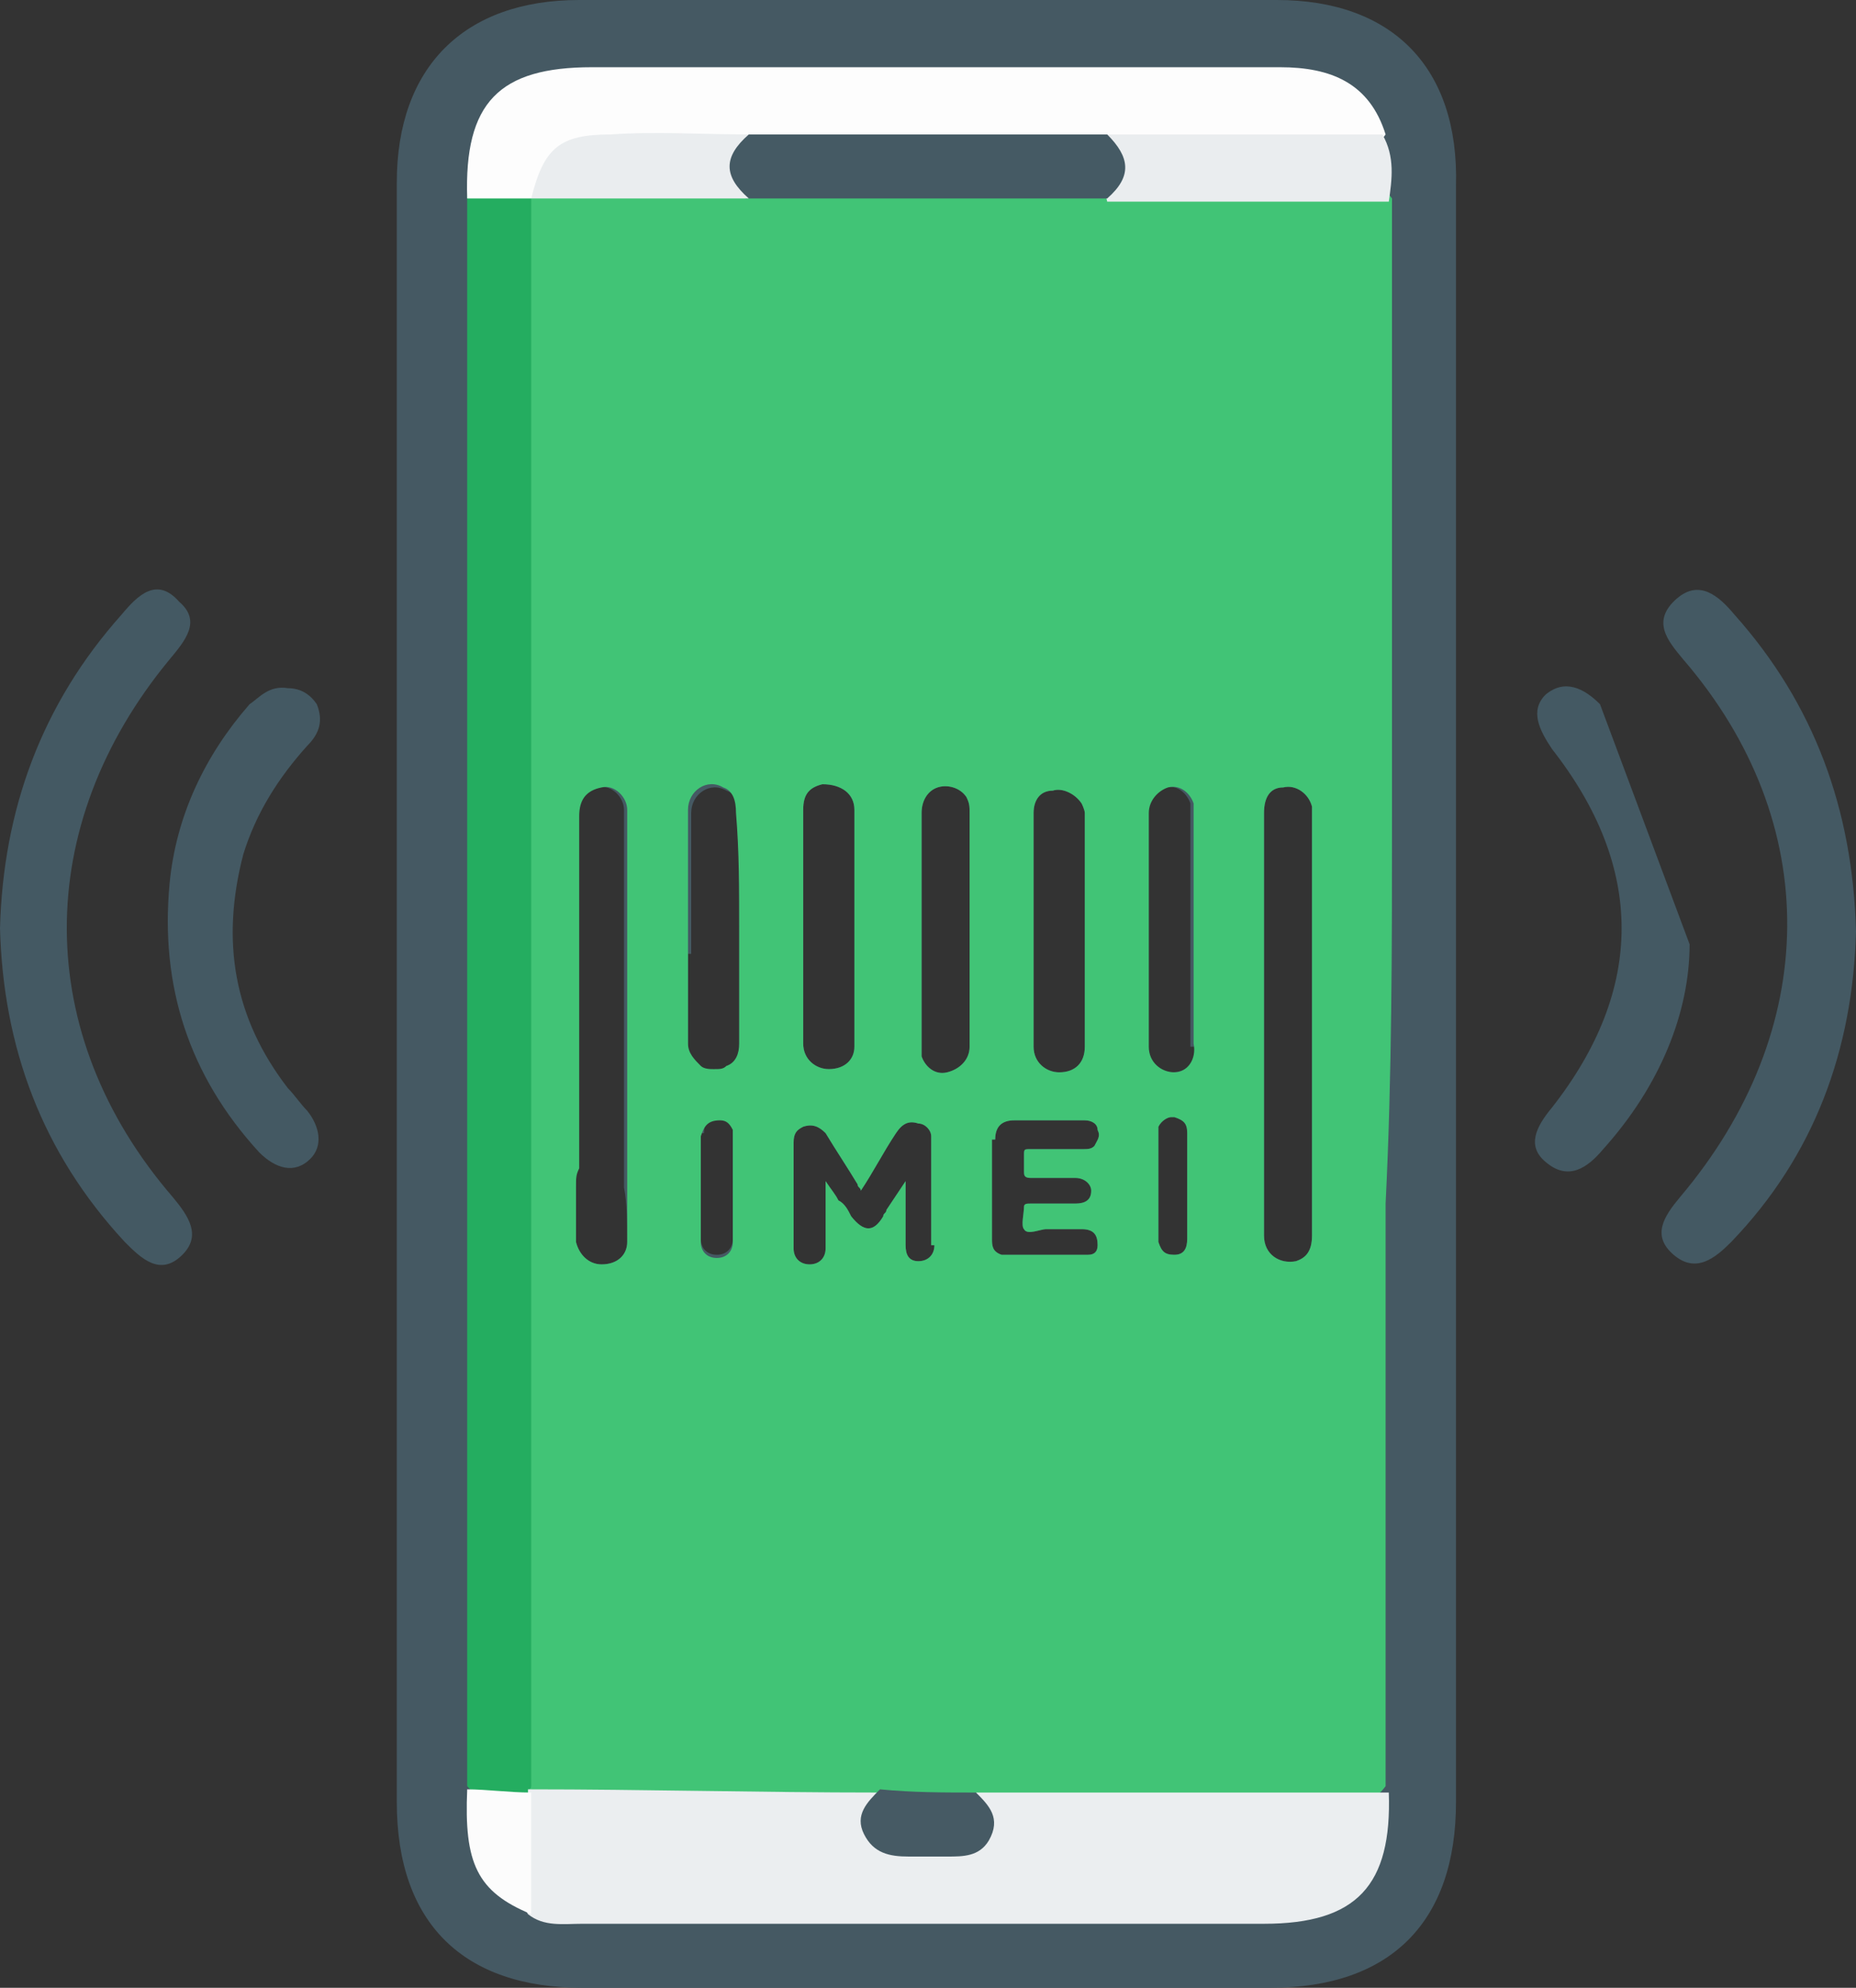 <!-- Generator: Adobe Illustrator 23.0.0, SVG Export Plug-In  -->
<svg version="1.1" xmlns="http://www.w3.org/2000/svg" xmlns:xlink="http://www.w3.org/1999/xlink" x="0px" y="0px" width="58px"
	 height="62.1px" viewBox="0 0 58 62.1" style="enable-background:new 0 0 58 62.1;" xml:space="preserve">
<rect x="0" y="0" width="58" height="62.1" fill="#333333" stroke="none"/>
<style type="text/css">
	.st0{fill:#455963;}
	.st1{fill:#445963;}
	.st2{fill:#41C476;}
	.st3{fill:#24AD60;}
	.st4{fill:#EBEEF0;}
	.st5{fill:#FDFDFD;}
	.st6{fill:#EAEDEF;}
	.st7{fill:#FCFCFC;}
	.st8{fill:#455A64;}
	.st9{fill:#465A64;}
</style>
<defs>
</defs>
<g>
	<g>
		<path class="st0" d="M39.9,0H18.1c-3.6,0-5.7,2.1-5.7,5.7v50.6c0,3.8,2.1,5.8,5.8,5.8c7.2,0,14.3,0,21.5,0c3.8,0,5.8-2.1,5.8-5.8
			c0-8.4,0-16.8,0-25.2c0-8.4,0-16.9,0-25.3C45.6,2.1,43.5,0,39.9,0z M37.4,32.7c0,0.5-0.3,0.8-0.8,0.8c-0.4,0-0.8-0.3-0.8-0.8v-7.3
			c0-0.4,0.3-0.7,0.6-0.8c0.4-0.1,0.7,0.2,0.8,0.5c0,0.1,0,0.2,0,0.3V32.7z M33.9,25.4c0,2.4,0,4.8,0,7.3c0,0.5-0.3,0.8-0.8,0.8
			c-0.4,0-0.8-0.3-0.8-0.8c0-1.2,0-2.4,0-3.6c0-1.2,0-2.5,0-3.7c0-0.4,0.2-0.7,0.6-0.7c0.3-0.1,0.7,0.1,0.9,0.4
			C33.8,25.1,33.9,25.3,33.9,25.4z M30.3,25.4v7.3c0,0.4-0.3,0.7-0.7,0.8c-0.4,0.1-0.7-0.2-0.8-0.5c0-0.1,0-0.2,0-0.3v-7.3
			c0-0.4,0.2-0.7,0.5-0.8c0.3-0.1,0.7,0,0.9,0.3C30.3,25.1,30.3,25.2,30.3,25.4z M26.7,25.3c0,1,0,2,0,2.9v1.6c0,1,0,2,0,2.9
			c0,0.4-0.3,0.7-0.8,0.7c-0.4,0-0.8-0.3-0.8-0.8c0-1,0-2.1,0-3.1v-4.2c0-0.5,0.2-0.7,0.6-0.8C26.3,24.5,26.7,24.8,26.7,25.3z
			 M19.6,38.8c0,0.4-0.3,0.7-0.8,0.7c-0.4,0-0.7-0.3-0.8-0.7c0-0.3,0-0.6,0-0.9c0-0.1,0-0.2,0-0.3c0-0.2,0-0.4,0-0.5
			c0-0.2,0-0.4,0-0.5c0-0.1,0-0.2,0-0.3c0-0.2,0-0.4,0-0.7V25.5c0-0.5,0.2-0.8,0.7-0.9c0.4-0.1,0.8,0.3,0.8,0.7v11.6
			c0,0.1,0,0.1,0,0.2C19.6,37.6,19.6,38.2,19.6,38.8z M21.6,29.8c0-1.5,0-2.9,0-4.4c0-0.6,0.6-1,1.1-0.7c0.3,0.1,0.4,0.4,0.4,0.8
			c0,1.2,0,2.4,0,3.6v3.6c0,0.3-0.1,0.6-0.4,0.7c-0.1,0.1-0.2,0.1-0.4,0.1c-0.1,0-0.3,0-0.4-0.1c-0.2-0.2-0.4-0.4-0.4-0.7V29.8z
			 M22,35.4c0-0.3,0.1-0.4,0.4-0.5c0,0,0,0,0.1,0c0.2,0,0.3,0.1,0.4,0.3c0,0.1,0,0.2,0,0.3v3.2c0,0.3-0.2,0.5-0.5,0.5
			c-0.3,0-0.5-0.2-0.5-0.5V35.4z M29.2,38.9c0,0.3-0.2,0.5-0.5,0.5c-0.3,0-0.4-0.2-0.4-0.5v-2c0,0,0,0,0,0c-0.2,0.3-0.4,0.6-0.6,0.9
			c0,0.1-0.1,0.1-0.1,0.2c-0.3,0.5-0.6,0.5-1,0c-0.1-0.2-0.2-0.4-0.4-0.5c-0.1-0.2-0.2-0.3-0.4-0.6v2.1c0,0.3-0.2,0.5-0.5,0.5
			c-0.3,0-0.5-0.2-0.5-0.5v-3.3c0-0.3,0.1-0.4,0.3-0.5c0.3-0.1,0.5,0,0.7,0.2c0.3,0.5,0.7,1.1,1,1.6c0,0.1,0.1,0.1,0.1,0.2
			c0.4-0.6,0.7-1.2,1.1-1.8c0.2-0.3,0.4-0.4,0.7-0.3c0.2,0,0.4,0.2,0.4,0.4V38.9z M31.1,35.6c0-0.4,0.2-0.6,0.6-0.6h2.2
			c0.2,0,0.4,0.1,0.4,0.3c0.1,0.2,0,0.3-0.1,0.5c-0.1,0.1-0.2,0.1-0.4,0.1c-0.5,0-1.1,0-1.6,0c-0.2,0-0.2,0-0.2,0.2
			c0,0.2,0,0.3,0,0.5c0,0.1,0,0.2,0.2,0.2c0.5,0,0.9,0,1.4,0c0.3,0,0.5,0.2,0.5,0.4c0,0.3-0.2,0.4-0.5,0.4h-1.4
			c-0.1,0-0.2,0-0.2,0.1c0,0.2-0.1,0.6,0,0.7c0.1,0.2,0.5,0,0.7,0c0.4,0,0.7,0,1.1,0c0.4,0,0.5,0.2,0.5,0.5v0c0,0.2-0.1,0.3-0.3,0.3
			c-0.9,0-1.8,0-2.6,0c0,0,0,0-0.1,0c-0.3-0.1-0.3-0.3-0.3-0.5V35.6z M37.1,36.4v2.3c0,0.3-0.1,0.5-0.4,0.5c-0.3,0-0.4-0.1-0.5-0.4
			v0c0,0,0,0,0,0v-3.6c0.1-0.2,0.3-0.3,0.4-0.3c0,0,0.1,0,0.1,0c0.3,0.1,0.4,0.2,0.4,0.5C37.1,35.8,37.1,36.1,37.1,36.4z M41,38.6
			c0,0.5-0.2,0.7-0.5,0.8c-0.5,0.1-1-0.2-1-0.8V25.4c0-0.5,0.2-0.8,0.6-0.8c0.4-0.1,0.8,0.2,0.9,0.6c0,0.1,0,0.2,0,0.3V38.6z"/>
		<path class="st1" d="M58,29.1c-0.1,3.7-1.3,7-3.9,9.7c-0.5,0.5-1.1,1-1.8,0.4c-0.7-0.6-0.3-1.2,0.2-1.8c4.4-5.2,4.5-11.7,0.1-16.8
			c-0.5-0.6-1-1.2-0.2-1.9c0.7-0.6,1.3-0.1,1.8,0.5C56.7,22,57.9,25.3,58,29.1z"/>
		<path class="st1" d="M0,29c0.1-3.7,1.3-7,3.8-9.8c0.5-0.6,1.1-1.2,1.8-0.4c0.7,0.6,0.2,1.2-0.3,1.8C1,25.8,1,32.3,5.4,37.4
			c0.5,0.6,0.9,1.2,0.3,1.8c-0.7,0.7-1.3,0.1-1.8-0.4C1.3,36,0.1,32.7,0,29z"/>
		<path class="st1" d="M9,21.5c0.4,0,0.7,0.2,0.9,0.5c0.2,0.5,0.1,0.9-0.3,1.3c-0.9,1-1.6,2.1-2,3.4C6.9,29.4,7.3,31.8,9,34
			c0.2,0.2,0.4,0.5,0.6,0.7c0.4,0.5,0.5,1.1,0.1,1.5c-0.5,0.5-1.1,0.3-1.6-0.2c-2.2-2.4-3.1-5.2-2.8-8.4c0.2-2.1,1.1-4,2.5-5.6
			C8.1,21.8,8.4,21.4,9,21.5z"/>
		<path class="st1" d="M52.8,29.5c0,2.1-0.9,4.4-2.7,6.4c-0.5,0.6-1.1,1-1.8,0.4c-0.6-0.5-0.3-1.1,0.2-1.7c2.9-3.7,2.9-7.5,0-11.2
			c-0.4-0.6-0.7-1.2-0.2-1.7c0.6-0.5,1.2-0.2,1.7,0.3"/>
		<path class="st2" d="M43.5,25.5c0-6.4,0-12.9,0-19.3c-0.5-0.7-1.3-0.6-2-0.6c-2.1-0.1-4.2,0.1-6.4,0c-0.1,0-0.3,0-0.4,0
			c-0.1,0-0.2,0-0.3,0c-3.7,0.1-7.4,0.1-11.2,0c-0.1,0-0.3,0.1-0.4,0.1c-0.1,0-0.3,0-0.4,0c-0.2,0-0.5,0-0.7,0
			c-1.6,0-3.2-0.3-4.8,0.2c0,0,0,0,0,0c-0.1,0-0.3,0.1-0.4,0.1h0c0,0-0.1,0-0.1,0c0,0-0.1,0.1-0.1,0.1c0,0-0.1,0.1-0.1,0.2
			c0,0-0.1,0.1-0.1,0.1c-0.3,0.7-0.3,1.4-0.3,2.2c0,2.6,0,5.2,0,7.8c0,12.3,0,24.6,0,36.9c0,1-0.1,1.9,0.5,2.8c0,0,0,0,0.1,0.1
			c0,0,0,0,0,0c0,0,0,0,0,0c0,0,0,0,0.1,0c0.4,0.3,0.8,0.3,1.2,0.4c0.9,0.1,1.8,0,2.7,0c2.2,0.1,4.4-0.1,6.6,0c0.1,0,0.2,0,0.3,0
			c0.1,0,0.3,0,0.4,0c0.8,0,1.6,0,2.4,0h0c0.1,0,0.3,0,0.4,0c0.1,0,0.2-0.1,0.3-0.1c0.3-0.1,0.5-0.1,0.8-0.1c3.2,0.1,6.4,0.1,9.7,0
			c0.7,0,1.5,0.1,2-0.6c0-6.1,0-12.1,0-18.2C43.5,33.6,43.5,29.6,43.5,25.5z M29.2,38.9c0,0.3-0.2,0.5-0.5,0.5
			c-0.3,0-0.4-0.2-0.4-0.5v-2c0,0,0,0,0,0c-0.2,0.3-0.4,0.6-0.6,0.9c0,0.1-0.1,0.1-0.1,0.2c-0.3,0.5-0.6,0.5-1,0
			c-0.1-0.2-0.2-0.4-0.4-0.5c-0.1-0.2-0.2-0.3-0.4-0.6v2.1c0,0.3-0.2,0.5-0.5,0.5c-0.3,0-0.5-0.2-0.5-0.5v-3.3
			c0-0.3,0.1-0.4,0.3-0.5c0.3-0.1,0.5,0,0.7,0.2c0.3,0.5,0.7,1.1,1,1.6c0,0.1,0.1,0.1,0.1,0.2c0.4-0.6,0.7-1.2,1.1-1.8
			c0.2-0.3,0.4-0.4,0.7-0.3c0.2,0,0.4,0.2,0.4,0.4V38.9z M22.5,35c0.2,0,0.3,0.1,0.4,0.3c0,0.1,0,0.2,0,0.3v3.2
			c0,0.3-0.2,0.5-0.5,0.5c-0.3,0-0.5-0.2-0.5-0.5v-3.3C22,35.2,22.1,35,22.5,35C22.4,35,22.4,35,22.5,35z M23.1,29v3.6
			c0,0.3-0.1,0.6-0.4,0.7c-0.1,0.1-0.2,0.1-0.4,0.1c-0.1,0-0.3,0-0.4-0.1c-0.2-0.2-0.4-0.4-0.4-0.7v-2.9c0-1.5,0-2.9,0-4.4
			c0-0.6,0.6-1,1.1-0.7c0.3,0.1,0.4,0.4,0.4,0.8C23.1,26.6,23.1,27.8,23.1,29z M18.1,36.5c0-0.1,0-0.2,0-0.3c0-0.2,0-0.4,0-0.7V25.5
			c0-0.5,0.2-0.8,0.7-0.9c0.4-0.1,0.8,0.3,0.8,0.7v11.6c0,0.1,0,0.1,0,0.2c0,0.6,0,1.1,0,1.7c0,0.4-0.3,0.7-0.8,0.7
			c-0.4,0-0.7-0.3-0.8-0.7c0-0.3,0-0.6,0-0.9c0-0.1,0-0.2,0-0.3c0-0.2,0-0.4,0-0.5C18,36.8,18,36.7,18.1,36.5z M33.9,25.4
			c0,2.4,0,4.8,0,7.3c0,0.5-0.3,0.8-0.8,0.8c-0.4,0-0.8-0.3-0.8-0.8c0-1.2,0-2.4,0-3.6c0-1.2,0-2.5,0-3.7c0-0.4,0.2-0.7,0.6-0.7
			c0.3-0.1,0.7,0.1,0.9,0.4C33.8,25.1,33.9,25.3,33.9,25.4z M30.3,25.4v7.3c0,0.4-0.3,0.7-0.7,0.8c-0.4,0.1-0.7-0.2-0.8-0.5
			c0-0.1,0-0.2,0-0.3v-7.3c0-0.4,0.2-0.7,0.5-0.8c0.3-0.1,0.7,0,0.9,0.3C30.3,25.1,30.3,25.2,30.3,25.4z M26.7,25.3c0,1,0,2,0,2.9
			v1.6c0,1,0,2,0,2.9c0,0.4-0.3,0.7-0.8,0.7c-0.4,0-0.8-0.3-0.8-0.8c0-1,0-2.1,0-3.1v-4.2c0-0.5,0.2-0.7,0.6-0.8
			C26.3,24.5,26.7,24.8,26.7,25.3z M31.1,35.6c0-0.4,0.2-0.6,0.6-0.6h2.2c0.2,0,0.4,0.1,0.4,0.3c0.1,0.2,0,0.3-0.1,0.5
			c-0.1,0.1-0.2,0.1-0.4,0.1c-0.5,0-1.1,0-1.6,0c-0.2,0-0.2,0-0.2,0.2c0,0.2,0,0.3,0,0.5c0,0.1,0,0.2,0.2,0.2c0.5,0,0.9,0,1.4,0
			c0.3,0,0.5,0.2,0.5,0.4c0,0.3-0.2,0.4-0.5,0.4h-1.4c-0.1,0-0.2,0-0.2,0.1c0,0.2-0.1,0.6,0,0.7c0.1,0.2,0.5,0,0.7,0
			c0.4,0,0.7,0,1.1,0c0.4,0,0.5,0.2,0.5,0.5v0c0,0.2-0.1,0.3-0.3,0.3c-0.9,0-1.8,0-2.6,0c0,0,0,0-0.1,0c-0.3-0.1-0.3-0.3-0.3-0.5
			V35.6z M36.7,33.5c-0.4,0-0.8-0.3-0.8-0.8v-7.3c0-0.4,0.3-0.7,0.6-0.8c0.4-0.1,0.7,0.2,0.8,0.5c0,0.1,0,0.2,0,0.3v7.2
			C37.4,33.1,37.1,33.5,36.7,33.5z M37.1,36.4v2.3c0,0.3-0.1,0.5-0.4,0.5c-0.3,0-0.4-0.1-0.5-0.4v0c0,0,0,0,0,0v-3.6
			c0.1-0.2,0.3-0.3,0.4-0.3c0,0,0.1,0,0.1,0c0.3,0.1,0.4,0.2,0.4,0.5C37.1,35.8,37.1,36.1,37.1,36.4z M39.5,25.4
			c0-0.5,0.2-0.8,0.6-0.8c0.4-0.1,0.8,0.2,0.9,0.6c0,0.1,0,0.2,0,0.3v13.1c0,0.5-0.2,0.7-0.5,0.8c-0.5,0.1-1-0.2-1-0.8V25.4z"/>
		<path class="st3" d="M16.6,6.2c0,16.5,0,33.1,0,49.6c0,0.1-0.1,0.1-0.1,0.2c-0.7,0.5-1.3,0.5-1.9-0.2c0-9.8,0-19.5,0-29.3
			c0-6.8,0-13.6,0-20.4C15.2,5.5,15.9,5.4,16.6,6.2z"/>
		<path class="st4" d="M30.5,56c4.3,0,8.6,0,12.9,0c0.1,2.9-1,4.1-3.9,4.1c-7.1,0-14.2,0-21.3,0c-0.6,0-1.2,0.1-1.7-0.3
			c-0.8-1.3-0.8-2.8,0-3.8c0,0,0-0.1,0-0.1c3.6,0,7.3,0.1,10.9,0.1c0.3,0.7,0.5,1.4,1.5,1.4C30,57.4,30.2,56.6,30.5,56z"/>
		<path class="st5" d="M16.6,6.2c-0.7,0-1.4,0-2,0c-0.1-3,1-4.1,3.9-4.1c7.2,0,14.3,0,21.5,0c1.6,0,2.8,0.5,3.3,2.1
			c-0.4,0.6-1,0.6-1.6,0.6c-1.8,0-3.7,0.1-5.5,0c-0.5,0-0.9,0-1.4,0.1c-3.7-0.1-7.4-0.1-11.2,0c-1.5-0.2-3.1,0-4.6,0
			C18,4.9,17.3,5.6,16.6,6.2L16.6,6.2z"/>
		<path class="st6" d="M34.6,4.2c2.9,0,5.7,0,8.6,0c0.4,0.7,0.3,1.4,0.2,2.1c-2.9,0-5.9,0-8.8,0C34.4,5.5,34.4,4.8,34.6,4.2z"/>
		<path class="st7" d="M16.6,56c0,1.3,0,2.5,0,3.8c-1.7-0.7-2.1-1.6-2-3.9C15.2,55.9,15.9,56,16.6,56z"/>
		<path class="st8" d="M34.6,4.2c0.7,0.7,0.8,1.3,0,2c-3.8,0-7.5,0-11.3,0c-0.5-0.2-1-0.4-1-1c0-0.6,0.5-0.8,1-1
			C27.1,4.2,30.9,4.2,34.6,4.2z"/>
		<path class="st6" d="M23.4,4.2c-0.8,0.7-0.8,1.3,0,2c-2.3,0-4.5,0-6.8,0c0.4-1.6,0.9-2,2.5-2C20.5,4.1,21.9,4.2,23.4,4.2z"/>
		<path class="st9" d="M30.5,56c0.4,0.4,0.8,0.8,0.4,1.5C30.6,58,30.1,58,29.6,58c-0.4,0-0.8,0-1.2,0c-0.6,0-1.1-0.1-1.4-0.7
			c-0.3-0.6,0.1-1,0.5-1.4C28.5,56,29.5,56,30.5,56z"/>
	</g>
</g>
</svg>
